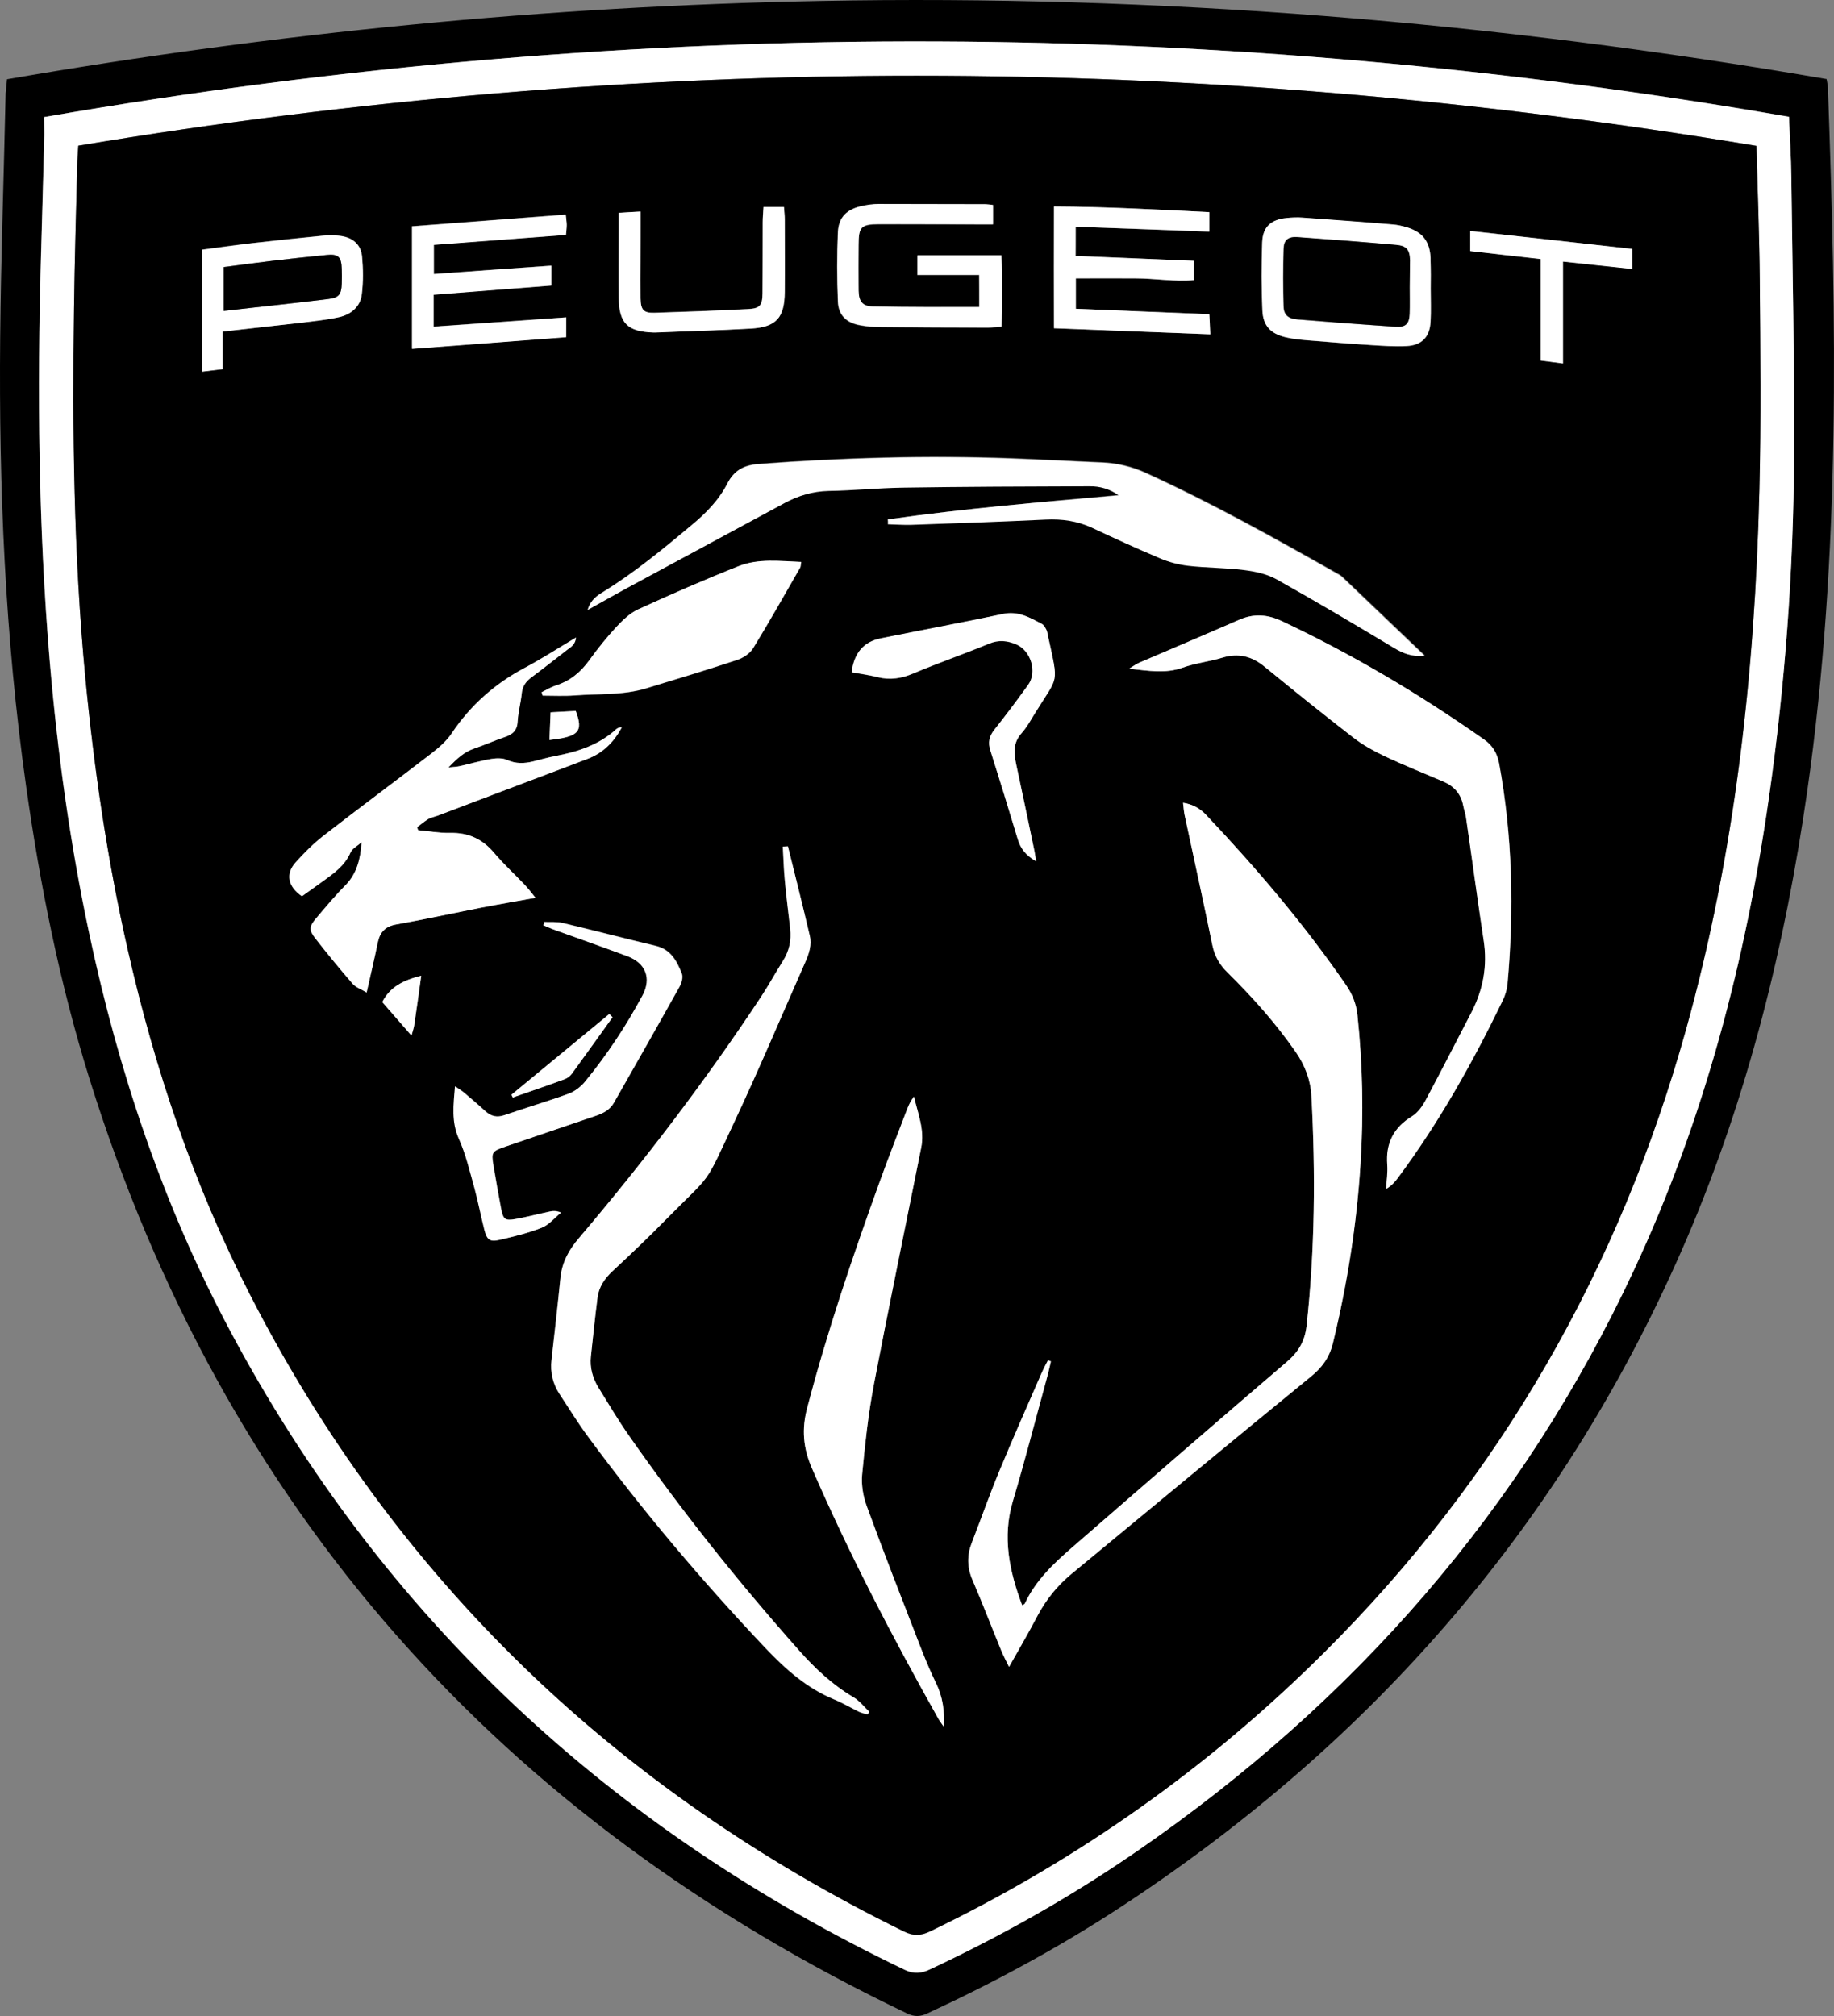 <?xml version="1.0" encoding="UTF-8"?>
<svg id="Layer_2" data-name="Layer 2" xmlns="http://www.w3.org/2000/svg" viewBox="0 0 941.29 1034.66">
  <rect x="0" y="0" width="941.29" height="1034.66" fill="#808080" stroke="none"/>
  <defs>
    <style>
      .cls-1 {
        fill: #fff;
      }
    </style>
  </defs>
  <g id="katman_1" data-name="katman 1">
    <g>
      <path d="M3.59,40.68C141.79,16.78,280.69,3.18,420.79,.48c173.5-3.3,345.6,10.6,516.7,40.1,.3,1.9,.7,3.4,.7,4.9,2.1,59.4,3.8,118.7,2.8,178.1-1,61.2-4.8,122.2-13.5,182.9-11.3,78.7-30.2,155.3-61.5,228.6-61.8,144.5-160.2,258.2-291.3,344-31.5,20.6-64.5,38.4-98.6,54.2-3.8,1.8-6.8,1.9-10.7,0-208.6-99.8-350.3-258-419.5-479.7-15.3-49-25.3-99.2-32.5-150.1C2.59,327.18-.61,250.38,.09,173.38c.4-41.9,1.9-83.7,2.8-125.6,.2-2.1,.5-4.3,.7-7.1Zm19.1,19.4c0,3.9,.1,6.6,0,9.4-.5,20.6-1.1,41.1-1.7,61.7-2,69.6-1.3,139.1,4.5,208.5,4,46.8,10.4,93.3,20.2,139.3,15.1,71.1,38,139.5,72.2,203.8,78.9,148,195.7,256.1,346.5,328.3,4.7,2.2,8.4,1.8,12.9-.3,37.1-17.4,72.6-37.5,106.3-60.7,111.6-77,197.9-175.5,255.2-298.7,35.9-77,57.1-158.2,69.1-242.1,8.3-58.1,12.6-116.6,12.9-175.3,.3-47.7-.8-95.4-1.4-143.2-.1-10.1-.8-20.2-1.2-30.9-144.9-25.1-290.5-38-437.2-38.6-153.6-.6-306,12.4-458.3,38.8Z"/>
      <path class="cls-1" d="M22.69,60.08C174.89,33.68,327.39,20.68,480.99,21.28c146.7,.6,292.3,13.5,437.2,38.7,.4,10.7,1.1,20.8,1.2,30.9,.6,47.7,1.6,95.4,1.4,143.2-.3,58.7-4.6,117.2-12.9,175.3-12,83.8-33.2,165.1-69.1,242.1-57.3,123.1-143.6,221.6-255.1,298.5-33.7,23.3-69.2,43.3-106.3,60.7-4.4,2.1-8.2,2.5-12.9,.3-150.8-72.2-267.7-180.3-346.5-328.3-34.2-64.3-57.1-132.7-72.2-203.8-9.8-46-16.2-92.4-20.2-139.3-5.9-69.4-6.5-138.9-4.5-208.5,.6-20.6,1.1-41.1,1.7-61.7,0-2.7-.1-5.5-.1-9.3Zm878.8,14.8c-287.5-48-574.2-48-861.3-.1-.2,3.1-.4,5.6-.5,8.1-.6,25.1-1.4,50.2-1.7,75.4-.8,63.2-.2,126.4,5.8,189.4,4.5,47,11.3,93.7,21.8,139.7,13.9,61.4,33.9,120.7,62.6,176.8,75.1,146.8,188.3,254.7,335.8,327.2,4.9,2.4,8.6,2.2,13.4-.1,75.4-36.4,142.9-84.1,202.3-143.2,90.3-89.9,151.4-196.9,185.6-319.5,25.3-90.5,35.4-183.2,37.7-276.8,.9-36,.4-72.1,.2-108.1-.2-22.6-1.1-45.2-1.7-68.8Z"/>
      <path d="M901.49,74.88c.6,23.6,1.5,46.2,1.7,68.7,.3,36,.7,72.1-.2,108.1-2.3,93.6-12.5,186.3-37.7,276.8-34.2,122.6-95.3,229.6-185.6,319.5-59.3,59.1-126.8,106.8-202.3,143.2-4.8,2.3-8.5,2.5-13.4,.1-147.5-72.4-260.7-180.3-335.8-327.1-28.7-56.1-48.7-115.4-62.6-176.7-10.5-46.1-17.3-92.7-21.8-139.8-6-63-6.7-126.2-5.8-189.4,.3-25.1,1.1-50.2,1.7-75.4,.1-2.5,.3-5,.5-8.1,287.1-47.9,573.7-47.9,861.3,.1Zm-383.6,780.6c5.5-9.7,10.3-18,14.8-26.5,4.4-8.2,10-15.2,17.2-21.1,40.9-33.7,81.7-67.6,122.8-101.2,5.8-4.7,9.6-9.9,11.4-17.2,7.4-30.4,12.2-61.2,14.2-92.4,1.6-25.4,1.1-50.7-1.6-76-.6-5.8-2.6-10.8-5.8-15.4-21.5-31.2-46-60-72-87.5-3-3.2-6.6-5.3-11.7-6.1,.3,2.4,.4,4.4,.8,6.3,4.8,22.3,9.7,44.6,14.3,67,1.1,5.5,3.6,9.8,7.6,13.7,12.9,12.7,24.8,26.1,35.2,41,4.8,6.9,7.6,14.4,8,22.7,2.1,39.3,1.8,78.6-2.5,117.8-.9,7.9-4.2,13.4-10.2,18.5-37.1,31.6-73.9,63.6-110.6,95.6-9.4,8.2-18.4,16.8-23.8,28.4-.2,.4-.8,.5-1.4,.8-6.6-17.4-10.3-34.8-4.7-53.5,6.2-20.9,11.7-42,17.4-63,.8-2.9,1.4-5.8,2.1-8.6-.5-.2-1-.4-1.5-.6-1.1,2.1-2.3,4.2-3.2,6.4-7.3,16.8-14.7,33.4-21.7,50.3-5,12.2-9.4,24.6-14.2,36.9-2.5,6.5-2.5,12.6,.3,19.1,5.3,12.3,10.1,24.9,15.2,37.3,.9,2,2,3.9,3.6,7.3Zm-113.5-421.1c-.9,.1-1.8,.1-2.7,.2,.3,6,.5,11.9,1.1,17.9,.8,8.1,1.8,16.1,2.7,24.2,.7,6-.5,11.6-3.8,16.7-3.8,6-7.2,12.2-11.1,18.2-28.6,43.2-59.9,84.4-93.5,123.9-5.1,6-8.6,12.4-9.5,20.3-1.4,14.1-3,28.2-4.6,42.3-.7,6.3,.6,12.1,4.1,17.4,4.9,7.4,9.5,15,14.8,22.1,28,38,58.5,74,91,108.4,10.2,10.8,21.1,20.5,35,26.2,4.4,1.8,8.6,4.3,12.9,6.4,1.4,.7,2.9,1,4.4,1.4,.3-.5,.6-1,.9-1.4-2.7-2.5-5-5.5-8.1-7.4-10.8-6.4-19.9-14.8-28.1-24.2-31-35-60.1-71.4-86.9-109.7-5.7-8.1-10.7-16.6-15.9-25-3-4.9-4.5-10.2-3.9-16,1.1-10.1,2.1-20.2,3.4-30.2,.7-5.5,3.6-9.8,7.7-13.6,9.1-8.5,18.1-17,26.8-25.9,25.2-25.6,19.6-16.3,35.9-51.1,12.6-26.8,24.1-54.2,36.1-81.3,2-4.5,3.6-9.1,2.4-14-3.5-15.4-7.4-30.6-11.1-45.8Zm51.3-167.8c.1,.7,.1,1.4,.2,2.2,4,.1,7.9,.5,11.9,.3,23.1-.8,46.1-1.6,69.2-2.7,8.3-.4,16.1,.8,23.7,4.2,11.5,5.3,23,10.7,34.7,15.6,4.6,1.9,9.6,3.3,14.5,3.9,9.6,1.1,19.3,1,28.8,2.2,5.7,.7,11.7,2,16.6,4.7,20.3,11.4,40.4,23.4,60.4,35.3,4.4,2.6,8.6,4.6,15.6,4-14.8-14.1-28.5-27.2-42.2-40.3-.9-.9-2.1-1.5-3.2-2.1-32-18.1-64.1-36-97.6-51.3-7.3-3.3-14.8-5.1-22.7-5.4-15.5-.6-30.9-1.5-46.4-2.1-43.4-1.6-86.7-.3-130,2.9-7.5,.6-12.4,3.5-15.7,9.9-4.5,8.8-11.2,15.5-18.7,21.7-14.4,12-28.9,24-44.9,33.9-3.3,2-6.6,4.2-8.1,9.3,7.3-4.1,13.7-7.7,20.1-11.2,27-14.6,54-29.1,81-43.7,7-3.8,14.4-6,22.5-6.2,12.7-.3,25.3-1.6,38-1.7,32-.4,63.9-.6,95.9-.7,5.5,0,10.6,1.5,15.1,4.7-39.9,3.7-79.4,7-118.7,12.6ZM185.59,432.28c-.5,8.5-2.3,15.9-8.2,21.9-5.4,5.4-10.3,11.3-15.2,17.1-3.5,4.1-3.8,6-.6,10.1,6.2,8,12.7,15.8,19.3,23.5,1.6,1.9,4.4,2.8,7.2,4.5,2.1-9.3,4.1-17.4,5.7-25.6,1.1-5.3,3.8-8.3,9.4-9.3,14.7-2.7,29.3-5.9,44-8.7,8.8-1.7,17.7-3.2,27.6-5-2.3-2.8-3.8-4.8-5.5-6.6-5.3-5.5-10.9-10.7-15.8-16.5-6-7.1-13.2-10.5-22.6-10.2-5.4,.1-10.9-.9-16.4-1.4-.2-.5-.4-1-.5-1.5,1.9-1.4,3.7-3,5.7-4.2,1.5-.9,3.3-1.2,5-1.8,25.6-9.7,51.2-19.4,76.8-29.1,8.1-3,13.6-8.7,17.6-16.2-1.1,0-2.1,.3-2.8,.9-9,8.2-19.9,11.8-31.6,13.9-3.7,.7-7.4,1.8-11.1,2.7-4.5,1.1-8.8,1.3-13.3-.7-2.3-1-5.4-1-8-.6-5.5,.9-10.9,2.5-16.3,3.7-1.5,.3-3,.4-5.9,.7,4.6-4.7,8.2-8,13.2-9.7,5.3-1.8,10.4-4.1,15.7-5.9,4-1.4,6.4-3.4,6.6-8,.2-4.8,1.6-9.5,2.1-14.3,.4-3.6,2-6.1,4.8-8.2,6.3-4.7,12.5-9.5,18.7-14.4,1.8-1.4,3.9-2.6,4.4-6.2-9.4,5.6-17.7,11-26.4,15.6-15.4,8.1-27.8,19.2-37.5,33.7-2.7,4.1-6.8,7.5-10.7,10.5-18.3,14.1-36.8,27.9-55.1,42-5.2,4-9.9,8.8-14.3,13.7-5.2,5.8-3.9,12.5,3.3,17.3,3.5-2.5,7.2-5.2,10.9-7.8,5.6-4,11.1-7.9,14-14.6,1-2.2,3.8-3.6,5.8-5.3Zm393.9-89.1c10.2,1.1,18.7,2.6,27.5-.5,6.6-2.4,13.9-3.1,20.6-5.2,8.1-2.5,14.8-.7,21.3,4.5,15.2,12.3,30.4,24.6,45.8,36.6,4.7,3.7,10.1,6.7,15.6,9.3,10.1,4.7,20.5,8.9,30.7,13.3,5.6,2.4,9,6.4,10.1,12.4,.4,2,1.1,3.9,1.4,5.9,3,21.1,5.9,42.2,9.1,63.3,2,13-.3,25.2-6.3,36.8-7.7,14.8-15.3,29.8-23.2,44.5-1.8,3.3-4.1,6.8-7.1,8.7-9.6,5.9-13.8,14-12.9,25.1,.3,4.1-.4,8.2-.6,12.3,2.9-1.7,4.5-3.6,6-5.6,21.1-28.4,38.3-59.2,53.8-91,1.3-2.7,2.3-5.7,2.5-8.7,3.4-37.8,2.6-75.5-4.3-113-1-5.3-3.3-9.3-7.8-12.4-32.9-23.1-67.3-43.5-103.7-60.7-7.4-3.5-14.4-4-21.9-.7-17,7.4-34,14.6-51,21.9-1.6,.6-3,1.6-5.6,3.2Zm-95.1,543c.4-7.9-.5-15.3-4-22.4-3.5-7-6.4-14.4-9.2-21.7-8.9-22.9-17.8-45.9-26.3-69-1.9-5.1-2.9-11-2.4-16.4,1.4-15.4,3.1-30.8,6-46,7.7-40.6,16.2-81.1,24.3-121.6,1.8-9.2-1.8-17.6-3.7-26.3-1.6,2.1-2.6,4.1-3.4,6.2-4.7,12.3-9.5,24.6-14,37-13.9,38.4-27,77.1-37.4,116.6-2.9,10.9-2.1,20.6,2.4,30.9,19.2,44,41.3,86.5,64.8,128.4,.9,1.5,2,2.9,2.9,4.3ZM277.99,355.28c.2,.6,.4,1.2,.6,1.8,5.5,0,11,.3,16.4-.1,12.3-.9,24.9,0,36.9-3.7,15.5-4.7,31-9.4,46.4-14.5,3.1-1,6.6-3.3,8.3-6,8.3-13.6,16.2-27.5,24.1-41.3,.3-.6,.3-1.4,.6-3-11-.4-21.9-1.9-32.2,2.2-17.4,6.9-34.6,14.4-51.6,22.2-4.2,1.9-7.8,5.5-11,8.9-5,5.4-9.6,11.1-13.9,17.1-4.5,6.2-9.9,10.7-17.2,13-2.7,.8-5,2.3-7.4,3.4Zm1.3,117.9c-.1,.5-.2,1-.3,1.6,2.2,.9,4.5,1.9,6.7,2.7,12.2,4.4,24.4,8.7,36.5,13.2,9.4,3.5,12.4,11.2,7.8,20-8.4,15.7-18.2,30.5-29.5,44.3-2.2,2.6-5.2,5.1-8.3,6.2-10.9,4-22.1,7.3-33.2,11.1-3.8,1.3-6.8,.6-9.7-2-3.6-3.2-7.3-6.4-10.9-9.5-1.2-1-2.7-1.9-4.7-3.3-.8,9.7-1.8,18.2,2,26.9,3.6,8,5.6,16.8,8,25.3,2,7.1,3.3,14.3,5.1,21.5,1.3,5,2.8,6.2,7.6,5.1,7.4-1.7,14.8-3.5,21.9-6.3,3.7-1.5,6.6-5,9.8-7.7-2.4-1-4-1-5.6-.6-5.9,1.3-11.8,2.9-17.8,3.9-5.3,1-6.2,.2-7.3-5-1.5-7.5-2.8-15-4-22.5-1.2-6.8-.8-7.3,6.2-9.7,15.3-5.3,30.7-10.6,46.1-15.7,4-1.3,7.5-3.1,9.6-6.9,11.3-19.9,22.6-39.7,33.7-59.6,1-1.8,1.8-4.7,1.1-6.5-2.5-6.4-5.6-12.5-13.4-14.3-16-3.8-32-8-48-11.8-3.1-.6-6.3-.2-9.4-.4Zm252.5-31.1c-.4-2.5-.6-4-.9-5.4-3.1-14.9-6.2-29.8-9.4-44.6-1.2-5.7-1.5-10.9,2.8-15.7,2.7-3,4.6-6.6,6.8-10.1,12.4-20.1,12.3-14.2,6.7-40.2-.2-1-.4-2-.8-2.9-.6-1.1-1.3-2.4-2.3-2.9-6.2-3.3-12.2-6.8-20-5.1-20.8,4.5-41.7,8.3-62.6,12.5-8.9,1.8-13.7,7.5-15,17.4,4.4,.8,8.9,1.4,13.3,2.5,6.4,1.7,12.3,.7,18.4-1.9,12.8-5.4,26-9.9,38.9-15.3,4.9-2.1,9.4-1.5,13.9,.4,7.6,3.2,10.9,14.2,6.1,20.8-5.6,7.8-11.4,15.5-17.4,23.1-2.6,3.3-3.3,6.4-2,10.5,4.9,15.2,9.5,30.5,14.1,45.7,1.4,4.5,3.9,8,9.4,11.2ZM290.59,162.88c-23.2,1.6-45.6,3.2-68.1,4.7v-16.4c20.3-1.6,40.2-3.1,60.4-4.7v-10.2c-20.3,1.5-40.1,2.9-60.3,4.3v-15c22.9-1.7,45.3-3.4,67.8-5.1,.2-2.1,.4-3.6,.4-5.1,0-1.4-.2-2.9-.5-5.3-26.7,2-52.8,4-78.9,6v62.9c26.7-2,52.9-4,79.1-6,.1-3.5,.1-6.2,.1-10.1Zm212-5.3c-18.7,0-36.5,.1-54.2-.1-5.6,0-7.7-2.3-7.8-8-.2-7.9-.1-15.7,0-23.6,0-9.3,1.2-10.6,10.5-10.7,16.7-.1,33.5,0,50.2,.1h8.3v-9.9c-1.7-.2-2.9-.4-4.1-.4-18.3-.1-36.5-.2-54.8-.1-2.8,0-5.6,.4-8.3,1-7.7,1.6-12,5.6-12.4,13.3-.6,11.9-.5,23.9,0,35.8,.3,7.1,4.5,10.9,11.5,12.1,3.2,.6,6.6,.8,9.8,.9,18.5,.2,37,.2,55.6,.3,2.2,0,4.4-.3,7.1-.5,.3-12.5,.5-24.5-.1-36.6h-43.1v10.1h31.7c.1,5.6,.1,10.6,.1,16.3Zm49.5-41.2c23.2,.8,45.7,1.7,68.5,2.5v-10c-26.6-1.3-52.8-2.8-79.7-2.9,0,21.4-.1,41.8,0,62.5,27.3,1,53.5,2,80.2,3.1-.2-4-.3-6.9-.5-10.3-23.3-1-45.8-1.9-68.5-2.8v-15.6h30.7c10,.1,20,1.8,29.9,.9v-9.9c-20.5-.8-40.4-1.6-60.7-2.5,.1-5,.1-9.4,.1-15Zm182.2,31.9q.1,0,0,0v-15.9c-.4-8.3-4-13.1-12-15.6-2.4-.8-4.9-1.3-7.4-1.5-15.4-1.2-30.8-2.4-46.2-3.5-2.8-.2-5.6-.1-8.3,.2-8.1,.8-12.2,4.5-12.5,12.5-.5,11.6-.5,23.3,.1,35,.3,7.9,4.3,11.9,12,13.7,3.4,.8,7,1.2,10.5,1.5,11.1,.9,22.2,1.8,33.3,2.5,6.1,.4,12.2,.8,18.2,.5,7.9-.4,12-4.7,12.3-12.6,.3-5.6,0-11.2,0-16.8ZM114.29,170.18c14.4-1.6,27.8-3.1,41.1-4.7,6.3-.8,12.6-1.5,18.7-2.8,6.1-1.3,10.8-5.3,11.6-11.7,.8-6.5,.8-13.1,.1-19.6-.6-5.9-4.7-9.4-10.6-10.3-2.7-.4-5.6-.6-8.3-.3-12.3,1.2-24.7,2.5-37,3.9-8.7,1-17.4,2.2-26.2,3.4v62.6c3.6-.4,6.8-.8,10.6-1.3,0-6.3,0-12.3,0-19.2Zm214.5-61.6c-4.1,.2-7.3,.4-11.3,.6v8.8c0,11.7-.1,23.4,0,35,.2,12.9,4.5,17.2,17.6,17.6h1.5c16.2-.6,32.5-1,48.7-2,13.1-.8,17.3-5.5,17.4-18.9,.1-12.4,0-24.9,0-37.3,0-2-.2-3.9-.4-6.2h-10.5c-.1,2.8-.4,5.3-.4,7.8,0,12.2,.1,24.4-.1,36.6-.1,6.2-1.3,7.7-7.6,8-16,.8-31.9,1.4-47.9,1.9-5.6,.2-7-1.4-7.1-7.4-.1-6.3,0-12.7,0-19,.1-8,.1-16.1,.1-25.5Zm509,19.2c-28-3.1-55.3-6.2-83.2-9.3v10.3c12,1.4,23.7,2.7,36.2,4.1v52.1c4,.5,7.2,1,11.4,1.5v-52.3c12.4,1.3,23.9,2.5,35.6,3.8v-10.2ZM314.39,522.08c-.6-.6-1.1-1.1-1.7-1.7-16.7,13.8-33.5,27.6-50.2,41.4,.2,.5,.5,.9,.7,1.4,9-3.1,18-6.2,26.9-9.5,1.3-.5,2.6-1.6,3.5-2.8,7-9.6,13.9-19.2,20.8-28.8Zm-98.2-21.3c-9.2,2.3-16,5.7-20,13.5,5.2,6,9.8,11.2,15,17.2,.7-2.5,1.2-3.9,1.4-5.3,1.2-8,2.3-15.9,3.6-25.4Zm66.4-135.2c-.2,5.3-.4,9.7-.6,14.2,15.1-1.6,17.5-4.3,13.5-14.9-3.8,.2-7.8,.4-12.9,.7Z"/>
      <path class="cls-1" d="M517.89,855.48c-1.7-3.4-2.7-5.4-3.6-7.4-5.1-12.4-9.9-25-15.2-37.3-2.8-6.5-2.8-12.7-.3-19.1,4.8-12.3,9.1-24.7,14.2-36.9,7-16.9,14.4-33.6,21.7-50.3,1-2.2,2.1-4.3,3.2-6.4,.5,.2,1,.4,1.5,.6-.7,2.9-1.3,5.8-2.1,8.6-5.8,21-11.2,42.2-17.4,63-5.6,18.6-1.8,36.1,4.7,53.5,.5-.3,1.2-.4,1.4-.8,5.4-11.6,14.4-20.2,23.8-28.4,36.8-32,73.6-63.9,110.6-95.6,6-5.1,9.3-10.6,10.2-18.5,4.3-39.2,4.6-78.5,2.5-117.8-.4-8.3-3.3-15.8-8-22.7-10.3-14.9-22.3-28.3-35.2-41-3.9-3.9-6.4-8.2-7.6-13.7-4.6-22.4-9.5-44.6-14.3-67-.4-1.9-.5-3.9-.8-6.3,5,.8,8.6,2.9,11.7,6.1,26,27.5,50.5,56.3,72,87.5,3.2,4.7,5.2,9.6,5.8,15.4,2.7,25.3,3.2,50.6,1.6,76-1.9,31.2-6.8,62-14.2,92.4-1.8,7.4-5.6,12.5-11.4,17.2-41.1,33.5-81.9,67.4-122.8,101.2-7.1,5.9-12.8,12.9-17.2,21.1-4.5,8.6-9.3,16.9-14.8,26.6Z"/>
      <path class="cls-1" d="M404.39,434.38c3.8,15.2,7.6,30.4,11.2,45.7,1.2,4.9-.4,9.5-2.4,14-12,27.1-23.5,54.5-36.1,81.3-16.3,34.8-10.7,25.5-35.9,51.1-8.7,8.9-17.7,17.4-26.8,25.9-4.1,3.8-7,8.1-7.7,13.6-1.3,10.1-2.3,20.1-3.4,30.2-.6,5.8,.9,11.1,3.9,16,5.2,8.4,10.2,16.9,15.9,25,26.8,38.3,55.9,74.8,86.9,109.7,8.3,9.4,17.3,17.8,28.1,24.2,3.1,1.8,5.4,4.9,8.1,7.4-.3,.5-.6,1-.9,1.4-1.5-.5-3-.8-4.4-1.4-4.3-2.1-8.5-4.6-12.9-6.4-13.9-5.8-24.8-15.5-35-26.2-32.5-34.3-62.9-70.3-91-108.4-5.3-7.1-9.9-14.7-14.8-22.1-3.4-5.3-4.8-11.1-4.1-17.4,1.6-14.1,3.2-28.2,4.6-42.3,.8-7.9,4.3-14.3,9.5-20.3,33.5-39.5,64.9-80.6,93.5-123.9,3.9-5.9,7.3-12.2,11.1-18.2,3.3-5.2,4.5-10.7,3.8-16.7-.9-8.1-2-16.1-2.7-24.2-.6-5.9-.7-11.9-1.1-17.9,.8,0,1.7-.1,2.6-.1Z"/>
      <path class="cls-1" d="M455.69,266.58c39.3-5.6,78.8-8.9,118.5-12.3-4.5-3.3-9.7-4.8-15.1-4.7-32,.1-63.9,.2-95.9,.7-12.7,.2-25.3,1.5-38,1.7-8.1,.2-15.4,2.4-22.5,6.2-27,14.6-54,29.1-81,43.7-6.4,3.5-12.8,7.1-20.1,11.2,1.5-5.2,4.8-7.3,8.1-9.3,16-9.9,30.5-21.8,44.9-33.9,7.5-6.2,14.3-13,18.7-21.7,3.3-6.4,8.1-9.3,15.7-9.9,43.3-3.3,86.6-4.5,130-2.9,15.5,.6,30.9,1.4,46.4,2.1,8,.3,15.5,2.1,22.7,5.4,33.5,15.3,65.6,33.2,97.6,51.3,1.1,.6,2.3,1.2,3.2,2.1,13.7,13.1,27.4,26.2,42.2,40.3-6.9,.6-11.2-1.4-15.6-4-20-12-40-23.9-60.4-35.3-4.9-2.7-10.9-4-16.6-4.7-9.5-1.2-19.3-1.1-28.8-2.2-4.9-.6-9.9-1.9-14.5-3.9-11.7-4.9-23.2-10.2-34.7-15.6-7.6-3.5-15.4-4.6-23.7-4.2-23.1,1.1-46.1,1.9-69.2,2.7-3.9,.1-7.9-.2-11.9-.3,.1-1.1,.1-1.8,0-2.5Z"/>
      <path class="cls-1" d="M185.59,432.28c-1.9,1.7-4.7,3.1-5.7,5.3-2.9,6.7-8.5,10.6-14,14.6-3.7,2.7-7.4,5.3-10.9,7.8-7.2-4.9-8.5-11.5-3.3-17.3,4.4-4.9,9.1-9.6,14.3-13.7,18.2-14.2,36.8-27.9,55.1-42,4-3.1,8-6.5,10.7-10.5,9.7-14.5,22.2-25.5,37.5-33.7,8.7-4.6,17-10,26.4-15.6-.4,3.6-2.6,4.9-4.4,6.2-6.2,4.8-12.4,9.7-18.7,14.4-2.8,2.1-4.5,4.6-4.8,8.2-.5,4.8-1.8,9.5-2.1,14.3-.2,4.6-2.6,6.7-6.6,8-5.3,1.8-10.4,4.1-15.7,5.9-5,1.7-8.7,5-13.2,9.7,2.8-.3,4.4-.3,5.9-.7,5.4-1.2,10.8-2.8,16.3-3.7,2.6-.4,5.7-.5,8,.6,4.5,2,8.8,1.8,13.3,.7,3.7-.9,7.4-2,11.1-2.7,11.6-2.2,22.6-5.7,31.6-13.9,.7-.6,1.6-.9,2.8-.9-4,7.4-9.5,13.1-17.6,16.2-25.6,9.7-51.2,19.4-76.8,29.1-1.7,.6-3.5,1-5,1.8-2,1.2-3.8,2.8-5.7,4.2,.2,.5,.4,1,.5,1.5,5.5,.5,10.9,1.5,16.4,1.4,9.4-.2,16.6,3.1,22.6,10.2,4.9,5.8,10.6,11,15.8,16.5,1.7,1.8,3.2,3.8,5.5,6.6-9.9,1.8-18.8,3.3-27.6,5-14.7,2.9-29.3,6.1-44,8.7-5.6,1-8.3,4-9.4,9.3-1.7,8.2-3.6,16.3-5.7,25.6-2.8-1.7-5.5-2.6-7.2-4.5-6.7-7.7-13.1-15.5-19.3-23.5-3.2-4.1-2.9-6,.6-10.1,4.9-5.8,9.8-11.7,15.2-17.1,5.7-6,7.5-13.4,8.1-21.9Z"/>
      <path class="cls-1" d="M579.49,343.18c2.7-1.6,4-2.6,5.5-3.2,17-7.3,34.1-14.5,51-21.9,7.5-3.3,14.5-2.8,21.9,.7,36.4,17.1,70.8,37.6,103.7,60.7,4.5,3.2,6.8,7.1,7.8,12.4,6.9,37.5,7.7,75.2,4.3,113-.3,3-1.2,6-2.5,8.7-15.4,31.8-32.6,62.5-53.8,91-1.5,2-3.1,3.9-6,5.6,.2-4.1,.9-8.2,.6-12.3-.9-11.2,3.3-19.3,12.9-25.1,3-1.9,5.4-5.4,7.1-8.7,7.9-14.8,15.5-29.7,23.2-44.5,6-11.6,8.3-23.8,6.3-36.8-3.2-21.1-6-42.2-9.1-63.3-.3-2-1-3.9-1.4-5.9-1.1-6-4.6-10-10.1-12.4-10.3-4.4-20.6-8.5-30.7-13.3-5.4-2.6-10.8-5.6-15.6-9.3-15.5-12-30.7-24.2-45.8-36.6-6.4-5.2-13.2-6.9-21.3-4.5-6.8,2.1-14,2.8-20.6,5.2-8.7,3.1-17.2,1.6-27.4,.5Z"/>
      <path class="cls-1" d="M484.39,886.18c-1-1.4-2.1-2.8-2.9-4.3-23.5-41.8-45.7-84.3-64.8-128.4-4.5-10.3-5.3-20.1-2.4-30.9,10.4-39.6,23.5-78.2,37.4-116.6,4.5-12.4,9.3-24.7,14-37,.8-2.1,1.8-4.1,3.4-6.2,2,8.7,5.6,17.1,3.7,26.3-8.1,40.5-16.5,81-24.3,121.6-2.9,15.2-4.5,30.6-6,46-.5,5.4,.5,11.3,2.4,16.4,8.4,23.1,17.4,46,26.3,69,2.8,7.3,5.8,14.7,9.2,21.7,3.5,7.1,4.5,14.5,4,22.4Z"/>
      <path class="cls-1" d="M277.99,355.28c2.4-1.2,4.8-2.7,7.3-3.5,7.3-2.3,12.7-6.8,17.2-13,4.3-6,8.9-11.7,13.9-17.1,3.2-3.4,6.9-7,11-8.9,17-7.8,34.2-15.3,51.6-22.2,10.3-4.1,21.2-2.6,32.2-2.2-.3,1.6-.2,2.5-.6,3-8,13.8-15.8,27.8-24.1,41.3-1.7,2.7-5.1,5-8.3,6-15.4,5.1-30.9,9.8-46.4,14.5-12.1,3.7-24.6,2.7-36.9,3.7-5.4,.4-10.9,.1-16.4,.1-.1-.5-.3-1.1-.5-1.7Z"/>
      <path class="cls-1" d="M279.29,473.18c3.1,.1,6.3-.2,9.2,.5,16,3.8,32,8,48,11.8,7.8,1.9,10.9,7.9,13.4,14.3,.7,1.8-.1,4.6-1.1,6.5-11.1,19.9-22.4,39.8-33.7,59.6-2.1,3.8-5.7,5.6-9.6,6.9-15.4,5.2-30.7,10.5-46.1,15.7-7,2.4-7.3,2.9-6.2,9.7,1.3,7.5,2.6,15,4,22.5,1,5.2,2,5.9,7.3,5,6-1.1,11.9-2.7,17.8-3.9,1.6-.3,3.3-.4,5.6,.6-3.3,2.6-6.1,6.2-9.8,7.7-7,2.8-14.5,4.6-21.9,6.3-4.8,1.1-6.3-.1-7.6-5.1-1.8-7.1-3.2-14.4-5.1-21.5-2.4-8.5-4.4-17.3-8-25.3-3.9-8.7-2.8-17.2-2-26.9,2,1.4,3.5,2.2,4.7,3.3,3.7,3.1,7.4,6.2,10.9,9.5,2.9,2.6,5.9,3.3,9.7,2,11-3.8,22.2-7.1,33.2-11.1,3.1-1.2,6.2-3.6,8.3-6.2,11.3-13.8,21.1-28.6,29.5-44.3,4.6-8.7,1.6-16.5-7.8-20-12.1-4.5-24.3-8.8-36.5-13.2-2.3-.8-4.5-1.8-6.7-2.7,.3-.7,.4-1.2,.5-1.7Z"/>
      <path class="cls-1" d="M531.79,442.08c-5.5-3.2-8-6.7-9.4-11.3-4.6-15.3-9.3-30.5-14.1-45.7-1.3-4.1-.6-7.2,2-10.5,6-7.6,11.8-15.3,17.4-23.1,4.8-6.6,1.4-17.6-6.1-20.8-4.5-1.9-8.9-2.4-13.9-.4-12.9,5.3-26.1,9.9-38.9,15.3-6.1,2.6-12,3.5-18.4,1.9-4.4-1.1-8.9-1.7-13.3-2.5,1.3-9.9,6.1-15.6,15-17.4,20.8-4.2,41.8-8.1,62.6-12.5,7.8-1.7,13.8,1.8,20,5.1,1,.5,1.7,1.8,2.3,2.9,.5,.9,.6,1.9,.8,2.9,5.6,26,5.7,20.1-6.7,40.2-2.1,3.5-4.1,7.1-6.8,10.1-4.3,4.8-4,10-2.8,15.7,3.2,14.9,6.3,29.7,9.4,44.6,.3,1.5,.5,2.9,.9,5.5Z"/>
      <path class="cls-1" d="M290.59,162.88v10.2c-26.3,2-52.4,4-79.1,6v-62.9c26.1-2,52.3-4,78.9-6,.2,2.4,.5,3.8,.5,5.3s-.2,3-.4,5.1c-22.5,1.7-44.9,3.4-67.8,5.1v15c20.2-1.5,40-2.9,60.3-4.3v10.2c-20.2,1.6-40.1,3.1-60.4,4.7v16.4c22.4-1.6,44.7-3.1,68-4.8Z"/>
      <path class="cls-1" d="M502.59,157.58v-16.5h-31.7v-10.1h43.1c.6,12.1,.4,24.1,.1,36.6-2.7,.2-4.9,.5-7.1,.5-18.5,0-37-.1-55.6-.3-3.3,0-6.6-.3-9.8-.9-7-1.2-11.2-5.1-11.5-12.1-.5-11.9-.5-23.9,0-35.8,.4-7.7,4.7-11.7,12.4-13.3,2.7-.6,5.5-1,8.3-1,18.3,0,36.5,.1,54.8,.1,1.2,0,2.4,.2,4.1,.4v9.9h-8.3c-16.7,0-33.5-.1-50.2-.1-9.3,0-10.5,1.4-10.5,10.7,0,7.9-.1,15.7,0,23.6,.1,5.7,2.2,8,7.8,8,17.6,.4,35.3,.3,54.1,.3Z"/>
      <path class="cls-1" d="M552.09,116.38v15c20.3,.8,40.2,1.6,60.7,2.5v9.9c-9.9,.9-19.9-.9-29.9-.9-10.1-.1-20.2,0-30.7,0v15.6c22.7,.9,45.2,1.9,68.5,2.8,.2,3.3,.3,6.2,.5,10.3-26.7-1-52.9-2-80.2-3.1-.1-20.7,0-41.1,0-62.5,26.9,.1,53.1,1.6,79.7,2.9v10c-22.9-.9-45.3-1.7-68.6-2.5Z"/>
      <path class="cls-1" d="M734.29,148.28c0,5.6,.2,11.2-.1,16.7-.4,7.9-4.5,12.2-12.3,12.6-6,.3-12.2-.1-18.2-.5-11.1-.7-22.2-1.6-33.3-2.5-3.5-.3-7.1-.7-10.5-1.5-7.7-1.8-11.6-5.8-12-13.7-.5-11.6-.5-23.3-.1-35,.3-8,4.5-11.7,12.5-12.5,2.8-.3,5.6-.4,8.3-.2,15.4,1.1,30.8,2.2,46.2,3.5,2.5,.2,5,.8,7.4,1.5,8,2.5,11.6,7.3,12,15.6v1.5c.2,4.9,.2,9.7,.1,14.5q.1,0,0,0Zm-10.8-.9c0-4.6,.1-9.1,0-13.7-.2-5.5-1.8-7.5-7.1-7.9-16.9-1.5-33.8-2.8-50.7-4-4.7-.3-6.9,1.4-7,6-.3,9.9-.3,19.7,0,29.6,.1,4.3,2.4,6.2,6.9,6.6,16.9,1.4,33.8,2.6,50.7,3.8,5.1,.3,6.8-1.5,7-6.6,.4-4.7,.2-9.3,.2-13.8Z"/>
      <path class="cls-1" d="M114.29,170.18v19.3c-3.8,.5-7,.8-10.6,1.3v-62.6c8.8-1.1,17.5-2.4,26.2-3.4,12.3-1.4,24.7-2.7,37-3.9,2.7-.3,5.6-.1,8.3,.3,5.9,.9,10,4.4,10.6,10.3,.6,6.5,.7,13.1-.1,19.6-.8,6.4-5.5,10.3-11.6,11.7-6.2,1.4-12.5,2-18.7,2.8-13.3,1.5-26.7,2.9-41.1,4.6Zm.5-10.6c5.7-.6,10.4-1.2,15.2-1.7,12.8-1.4,25.6-2.8,38.4-4.4,5.6-.7,6.8-2.3,7-7.9,.1-2.5,.1-5.1,0-7.6-.2-6.3-1.8-7.7-7.8-7.1-9.3,.9-18.6,1.9-27.9,3-8.2,1-16.4,2.1-24.9,3.2,0,7.6,0,14.5,0,22.5Z"/>
      <path class="cls-1" d="M328.79,108.58v25.6c0,6.3-.1,12.7,0,19,.1,5.9,1.5,7.5,7.1,7.4,16-.5,32-1.1,47.9-1.9,6.3-.3,7.5-1.8,7.6-8,.1-12.2,0-24.4,.1-36.6,0-2.5,.2-4.9,.4-7.8h10.5c.1,2.2,.4,4.2,.4,6.2,0,12.4,.1,24.9,0,37.3-.1,13.3-4.3,18.1-17.4,18.9-16.2,.9-32.4,1.3-48.7,2h-1.5c-13-.5-17.4-4.7-17.6-17.6-.2-11.7,0-23.4,0-35v-8.8c3.9-.3,7.1-.5,11.2-.7Z"/>
      <path class="cls-1" d="M837.79,127.78v10.3c-11.7-1.2-23.2-2.5-35.6-3.8v52.3c-4.2-.6-7.4-1-11.4-1.5v-52.1c-12.5-1.4-24.2-2.7-36.2-4.1v-10.3c27.9,3,55.2,6.1,83.2,9.2Z"/>
      <path class="cls-1" d="M314.39,522.08c-6.9,9.6-13.8,19.3-20.8,28.9-.9,1.2-2.2,2.3-3.5,2.8-8.9,3.3-18,6.4-26.9,9.5-.2-.5-.5-.9-.7-1.4,16.7-13.8,33.5-27.6,50.2-41.4,.6,.4,1.1,1,1.7,1.6Z"/>
      <path class="cls-1" d="M216.19,500.78c-1.3,9.4-2.4,17.4-3.6,25.4-.2,1.4-.7,2.8-1.4,5.3-5.2-6-9.8-11.2-15-17.2,4-7.8,10.8-11.2,20-13.5Z"/>
      <path class="cls-1" d="M282.59,365.58c5.1-.3,9.1-.5,12.9-.7,4,10.6,1.6,13.2-13.5,14.9,.2-4.5,.4-8.9,.6-14.2Z"/>
      <path d="M723.49,147.38c0,4.6,.1,9.1,0,13.7-.2,5.1-2,6.9-7,6.6-16.9-1.1-33.8-2.4-50.7-3.8-4.5-.4-6.8-2.3-6.9-6.6-.3-9.9-.3-19.7,0-29.6,.1-4.5,2.3-6.3,7-6,16.9,1.2,33.8,2.5,50.7,4,5.3,.5,6.9,2.4,7.1,7.9,0,4.6-.2,9.2-.2,13.8Z"/>
      <path d="M114.79,159.58v-22.5c8.5-1.1,16.7-2.2,24.9-3.2,9.3-1.1,18.6-2.1,27.9-3,6-.6,7.6,.9,7.8,7.1,.1,2.5,.1,5.1,0,7.6-.2,5.6-1.4,7.2-7,7.9-12.8,1.6-25.6,2.9-38.4,4.4-4.8,.5-9.5,1.1-15.2,1.7Z"/>
    </g>
  </g>
</svg>